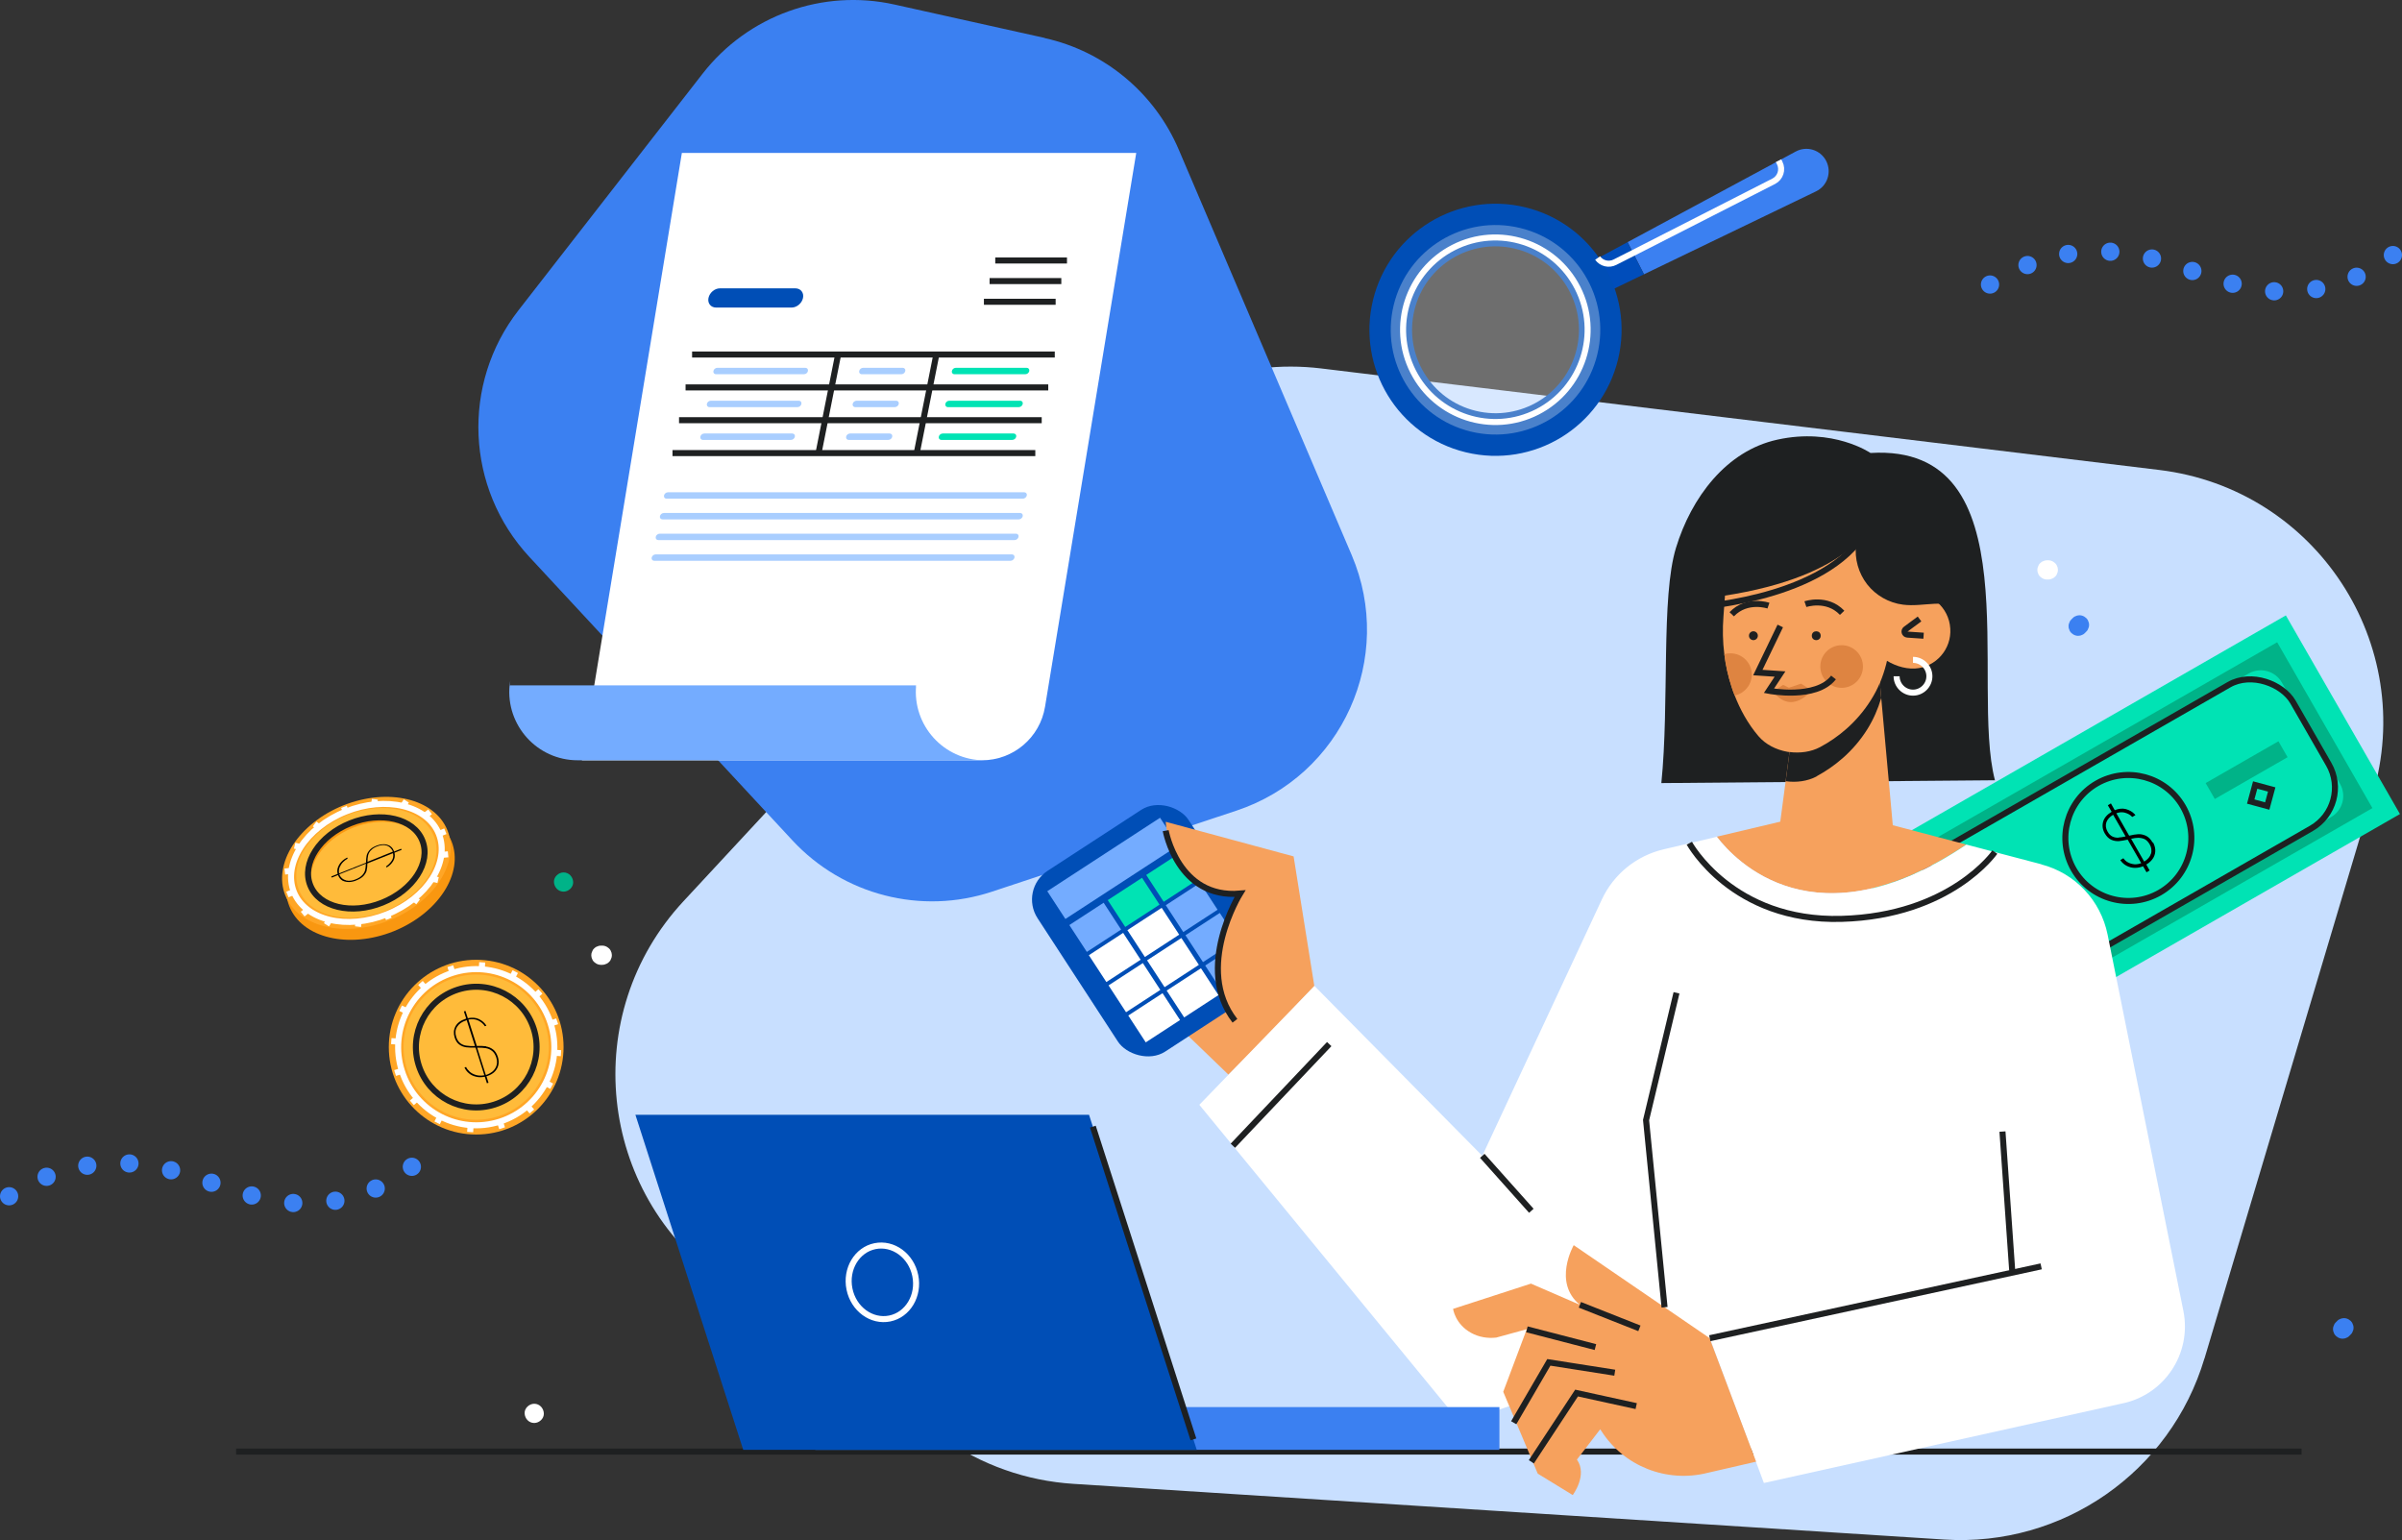 <?xml version="1.0" encoding="UTF-8"?>
<svg id="Layer_1" xmlns="http://www.w3.org/2000/svg" viewBox="0 0 194.91 125">
  <rect x="0" y="0" width="194.91" height="125" fill="#333333" stroke="none"/>
  <defs>
    <style>
      .cls-1 {
        stroke-dasharray: 0 3.43;
      }

      .cls-1, .cls-2, .cls-3, .cls-4, .cls-5, .cls-6, .cls-7, .cls-8 {
        fill: none;
      }

      .cls-1, .cls-2, .cls-5, .cls-6, .cls-7, .cls-8 {
        stroke-miterlimit: 10;
      }

      .cls-1, .cls-2, .cls-7 {
        stroke: #3b80f1;
        stroke-linecap: round;
        stroke-width: 1.48px;
      }

      .cls-2 {
        stroke-dasharray: 0 3.43;
      }

      .cls-9 {
        fill: #ffa626;
      }

      .cls-10 {
        fill: #1e2021;
      }

      .cls-11 {
        fill: #a9ceff;
      }

      .cls-12 {
        fill: #c8dfff;
      }

      .cls-13 {
        opacity: .29;
      }

      .cls-13, .cls-14 {
        fill: #fff;
      }

      .cls-15 {
        fill: #00b388;
      }

      .cls-3, .cls-4 {
        stroke-linejoin: round;
      }

      .cls-3, .cls-4, .cls-5, .cls-8 {
        stroke-width: .49px;
      }

      .cls-3, .cls-5 {
        stroke: #fff;
      }

      .cls-16 {
        fill: #004eb6;
      }

      .cls-4, .cls-8 {
        stroke: #1e2021;
      }

      .cls-17 {
        fill: #00e3b4;
      }

      .cls-18 {
        fill: #74acff;
      }

      .cls-19 {
        fill: #ffbb3a;
      }

      .cls-6 {
        stroke: #004eb6;
        stroke-width: 3.46px;
      }

      .cls-20 {
        fill: #3b80f1;
      }

      .cls-21 {
        fill: #f99710;
      }

      .cls-22 {
        fill: #de8441;
      }

      .cls-23 {
        fill: #f6a15d;
      }

      .cls-24 {
        fill: #004dbb;
      }
    </style>
  </defs>
  <path class="cls-12" d="M178.88,110.26l13.64-45.73c3.66-12.26-4.6-24.85-17.3-26.39l-68.02-8.24c-6.56-.79-13.11,1.6-17.61,6.45l-34.14,36.8c-8.49,9.15-6.98,23.67,3.2,30.88l17.85,12.64c3.12,2.21,6.79,3.51,10.61,3.75l70.67,4.52c9.6.61,18.35-5.48,21.1-14.7Z"/>
  <path class="cls-20" d="M84.78,3.08l-12.19-2.71c-5.83-1.3-11.89.88-15.57,5.6l-14.94,19.2c-4.66,5.98-4.29,14.46.87,20.02l21.35,23.01c4.12,4.44,10.45,6.07,16.2,4.16l19.82-6.57c8.59-2.85,12.91-12.42,9.36-20.75l-14.04-32.92c-1.96-4.58-6-7.95-10.87-9.03Z"/>
  <g>
    <path class="cls-14" d="M79.68,61.7h-32.46l8.11-49.29h36.87l-7.4,44.94c-.41,2.51-2.58,4.35-5.12,4.35Z"/>
    <g>
      <path class="cls-18" d="M41.33,55.62h.03c.01-.13.03-.25.05-.38l-.08.38Z"/>
      <path class="cls-18" d="M74.35,55.62l-.04.14.02-.14h-32.98c-.31,3.23,2.23,6.08,5.53,6.08h32.99c-3.3,0-5.84-2.85-5.53-6.08Z"/>
    </g>
    <path class="cls-11" d="M83.11,39.95h-28.91c-.15,0-.29.12-.32.26-.03.15.07.26.21.26h28.91c.15,0,.29-.12.32-.26.03-.15-.07-.26-.21-.26Z"/>
    <path class="cls-11" d="M82.78,41.63h-28.91c-.15,0-.29.12-.32.26-.03.15.07.26.21.26h28.91c.15,0,.29-.12.32-.26.03-.15-.07-.26-.21-.26Z"/>
    <path class="cls-11" d="M82.44,43.31h-28.91c-.15,0-.29.12-.32.26-.03.15.07.26.21.26h28.91c.15,0,.29-.12.32-.26.03-.15-.07-.26-.21-.26Z"/>
    <path class="cls-11" d="M82.11,44.99h-28.91c-.15,0-.29.12-.32.26-.03.15.07.26.21.26h28.91c.15,0,.29-.12.32-.26.03-.15-.07-.26-.21-.26Z"/>
    <line class="cls-8" x1="56.16" y1="28.77" x2="85.59" y2="28.77"/>
    <line class="cls-8" x1="55.63" y1="31.44" x2="85.06" y2="31.44"/>
    <line class="cls-8" x1="55.1" y1="34.1" x2="84.53" y2="34.1"/>
    <line class="cls-8" x1="54.57" y1="36.77" x2="84.01" y2="36.77"/>
    <line class="cls-8" x1="68.01" y1="28.77" x2="66.42" y2="36.77"/>
    <line class="cls-8" x1="75.98" y1="28.77" x2="74.39" y2="36.77"/>
    <path class="cls-11" d="M65.24,30.37h-7.14c-.15,0-.24-.12-.21-.26h0c.03-.15.17-.26.32-.26h7.14c.15,0,.24.12.21.26h0c-.03.15-.17.26-.32.26Z"/>
    <path class="cls-17" d="M83.2,30.37h-5.75c-.15,0-.24-.12-.21-.26h0c.03-.15.17-.26.32-.26h5.75c.15,0,.24.12.21.26h0c-.03.15-.17.26-.32.26Z"/>
    <path class="cls-11" d="M73.14,30.37h-3.21c-.15,0-.24-.12-.21-.26h0c.03-.15.17-.26.32-.26h3.21c.15,0,.24.12.21.26h0c-.03.15-.17.26-.32.26Z"/>
    <path class="cls-11" d="M64.71,33.04h-7.14c-.15,0-.24-.12-.21-.26h0c.03-.15.17-.26.32-.26h7.14c.15,0,.24.12.21.26h0c-.03.15-.17.26-.32.26Z"/>
    <path class="cls-17" d="M82.67,33.04h-5.75c-.15,0-.24-.12-.21-.26h0c.03-.15.17-.26.32-.26h5.75c.15,0,.24.12.21.26h0c-.03.15-.17.26-.32.26Z"/>
    <path class="cls-11" d="M72.61,33.04h-3.21c-.15,0-.24-.12-.21-.26h0c.03-.15.17-.26.32-.26h3.21c.15,0,.24.12.21.26h0c-.03.15-.17.26-.32.26Z"/>
    <path class="cls-11" d="M64.18,35.7h-7.14c-.15,0-.24-.12-.21-.26h0c.03-.15.17-.26.32-.26h7.14c.15,0,.24.12.21.26h0c-.03.15-.17.26-.32.26Z"/>
    <path class="cls-17" d="M82.14,35.7h-5.75c-.15,0-.24-.12-.21-.26h0c.03-.15.17-.26.32-.26h5.75c.15,0,.24.12.21.26h0c-.03.15-.17.26-.32.26Z"/>
    <path class="cls-11" d="M72.08,35.7h-3.21c-.15,0-.24-.12-.21-.26h0c.03-.15.17-.26.32-.26h3.21c.15,0,.24.12.21.26h0c-.03.15-.17.26-.32.26Z"/>
    <path class="cls-16" d="M64.23,24.96h-6.12c-.43,0-.71-.35-.62-.78h0c.09-.43.5-.78.93-.78h6.12c.43,0,.71.35.62.78h0c-.09.43-.5.78-.93.78Z"/>
    <g>
      <line class="cls-8" x1="79.84" y1="24.49" x2="85.66" y2="24.49"/>
      <line class="cls-8" x1="80.3" y1="22.81" x2="86.12" y2="22.81"/>
      <line class="cls-8" x1="80.76" y1="21.14" x2="86.58" y2="21.14"/>
    </g>
  </g>
  <g>
    <rect class="cls-17" x="152.65" y="58.7" width="40.13" height="18.59" transform="translate(-10.92 95.05) rotate(-29.87)"/>
    <path class="cls-15" d="M152.92,70.42l7.73,13.46,31.86-18.3-7.73-13.46-31.86,18.3ZM189.88,63.61c.54.95.22,2.16-.73,2.7l-26.17,15.03c-.95.54-2.16.22-2.7-.73l-4.72-8.22c-.54-.95-.22-2.16.73-2.7l26.17-15.03c.95-.54,2.16-.22,2.7.73l4.72,8.22Z"/>
    <rect class="cls-8" x="155.64" y="61.28" width="34.14" height="13.44" rx="3.81" ry="3.81" transform="translate(-10.92 95.05) rotate(-29.87)"/>
    <path class="cls-8" d="M177.14,65.46c-1.41-2.45-4.53-3.29-6.98-1.89-2.45,1.41-3.29,4.53-1.89,6.98,1.41,2.45,4.53,3.29,6.98,1.89,2.45-1.41,3.29-4.53,1.89-6.98Z"/>
    <g>
      <rect class="cls-15" x="159.55" y="72.86" width="6.81" height="1.49" transform="translate(-15.01 90.94) rotate(-29.87)"/>
      <rect class="cls-15" x="178.9" y="61.75" width="6.81" height="1.49" transform="translate(-6.91 99.1) rotate(-29.87)"/>
    </g>
    <path d="M174.67,68.37c-.15-.27-.34-.45-.55-.55-.21-.09-.42-.14-.64-.12h0c-.19.01-.43.05-.71.12l-1.04-1.82c.25-.09.48-.11.69-.05.24.07.43.17.56.31l.04.04.26-.15-.06-.07c-.18-.2-.43-.34-.72-.42-.28-.07-.58-.04-.9.09l-.31-.55-.25.15.31.53c-.37.22-.6.49-.69.8-.09.32-.05.64.13.95.15.26.33.43.53.52.2.09.41.12.62.11.19-.02.43-.06.71-.12l1.1,1.91c-.19.07-.37.1-.55.09-.2-.02-.37-.07-.52-.15-.15-.08-.26-.18-.34-.29l-.04-.05-.25.15.05.07c.12.16.28.3.48.4.2.1.42.16.66.16.22,0,.44-.04.66-.13l.28.49.25-.15-.27-.48c.26-.15.45-.34.57-.54.12-.21.17-.43.16-.65-.01-.21-.08-.42-.18-.6ZM171.91,67.98c-.17.01-.34-.02-.49-.09h0c-.15-.07-.29-.2-.4-.4-.15-.26-.18-.51-.1-.76.09-.24.27-.44.55-.61l1.01,1.76c-.22.05-.41.08-.57.09ZM174.53,69.28c-.06.25-.25.47-.54.64l-1.06-1.85c.22-.05.41-.08.57-.08.17,0,.34.03.51.1.16.08.3.22.42.42.15.25.18.51.12.77Z"/>
    <rect class="cls-8" x="161.02" y="70.75" width="1.39" height="1.39" transform="translate(24.25 -39.73) rotate(15.13)"/>
    <rect class="cls-8" x="182.79" y="63.86" width="1.39" height="1.39" transform="translate(23.21 -45.65) rotate(15.13)"/>
  </g>
  <g>
    <line class="cls-8" x1="19.16" y1="117.8" x2="186.76" y2="117.8"/>
    <g>
      <line class="cls-8" x1="143.72" y1="107.52" x2="147.4" y2="118.14"/>
      <g>
        <path class="cls-10" d="M151.78,36.76s-3.03-2.08-7.56-1.08c-4.15.91-6.98,4.71-8.22,8.77-1.23,4.01-.53,12.6-1.19,19.1l27.07-.23c-2.05-7.81,3.11-27.35-10.1-26.56Z"/>
        <path class="cls-23" d="M153.4,50.78c.05,2.11-.45,4.22-1.57,6.02-1.15,1.84-2.7,3.07-4.13,3.84-1.57.84-3.86.45-5.01-.9-.88-1.03-1.49-2.18-1.93-3.3-.09-.22-.17-.45-.24-.67-.29-.88-.49-1.77-.6-2.68-.13-1.01-.15-2.05-.07-3.07l.31-4.22c.36-4.85,4.81-5.96,4.81-5.96,3.5-.55,5.83.9,7.08,2.04.69.63,1.13,2.28,1.2,3.21l.15,5.69Z"/>
        <path class="cls-23" d="M158.22,50.7c.28,1.67-.85,3.24-2.52,3.52-1.67.28-3.91-1.02-4.19-2.69-.28-1.67,1.52-3.08,3.19-3.36,1.67-.28,3.24.85,3.52,2.52Z"/>
        <path class="cls-10" d="M151.59,42.83s-2.02,4.58-13.92,5.8c-.03-2.49.4-4.81,1.64-6.97s3.3-3.9,5.73-4.43c2.43-.54,5.19.27,6.71,2.24.67.87.11,2.3-.16,3.37Z"/>
        <path class="cls-10" d="M159.4,49.55c-.69-.5-1.59-.59-2.44-.55-.85.04-1.7.18-2.54.07-1.14-.14-2.21-.75-2.91-1.65s-1.04-2.08-.9-3.22c.16-1.39.37-2.79,1.03-4.03,2.27-.34,4.62.84,5.97,2.69,1.35,1.85,1.95,4.4,1.8,6.69Z"/>
        <path class="cls-8" d="M137.2,49.3s10.19-.48,13.89-5.7"/>
        <path class="cls-4" d="M155.76,50.23l-1.12.83c-.18.13-.1.42.13.44l1.32.09"/>
        <path class="cls-3" d="M153.9,54.88c0,.73.6,1.33,1.33,1.33s1.33-.6,1.33-1.33-.6-1.33-1.33-1.33"/>
        <g>
          <polygon class="cls-23" points="90.25 78.12 99.68 87.21 102.37 84.55 101.45 79.64 90.25 78.12"/>
          <g>
            <rect class="cls-16" x="86.27" y="66.78" width="14.62" height="17.5" rx="2.78" ry="2.78" transform="translate(-26.06 63.32) rotate(-33.08)"/>
            <g>
              <rect class="cls-14" x="91.99" y="81.3" width="3.32" height="2.6" transform="translate(-29.9 64.5) rotate(-33.08)"/>
              <rect class="cls-18" x="87.21" y="73.96" width="3.32" height="2.6" transform="translate(-26.67 60.7) rotate(-33.08)"/>
              <rect class="cls-14" x="88.8" y="76.4" width="3.32" height="2.6" transform="translate(-27.75 61.97) rotate(-33.08)"/>
              <rect class="cls-14" x="90.4" y="78.85" width="3.32" height="2.6" transform="translate(-28.83 63.24) rotate(-33.08)"/>
              <rect class="cls-17" x="90.33" y="71.93" width="3.32" height="2.6" transform="translate(-25.06 62.08) rotate(-33.08)"/>
              <rect class="cls-14" x="91.92" y="74.37" width="3.32" height="2.6" transform="translate(-26.13 63.34) rotate(-33.08)"/>
              <rect class="cls-14" x="93.52" y="76.82" width="3.32" height="2.6" transform="translate(-27.21 64.61) rotate(-33.08)"/>
              <rect class="cls-14" x="95.11" y="79.27" width="3.32" height="2.6" transform="translate(-28.29 65.88) rotate(-33.08)"/>
              <rect class="cls-17" x="93.45" y="69.89" width="3.32" height="2.6" transform="translate(-23.44 63.45) rotate(-33.08)"/>
              <rect class="cls-18" x="95.04" y="72.34" width="3.32" height="2.6" transform="translate(-24.52 64.72) rotate(-33.08)"/>
              <rect class="cls-18" x="96.64" y="74.79" width="3.32" height="2.6" transform="translate(-25.6 65.98) rotate(-33.08)"/>
              <rect class="cls-18" x="98.23" y="77.24" width="3.32" height="2.6" transform="translate(-26.67 67.25) rotate(-33.08)"/>
              <rect class="cls-18" x="84.83" y="69.13" width="10.92" height="2.69" transform="translate(-23.83 60.7) rotate(-33.08)"/>
            </g>
          </g>
          <path class="cls-23" d="M106.65,80.01l-1.68-10.51-10.38-2.81s.37,6.24,6.03,5.84c0,0-3.81,6.7,0,10.81l1.34,1.65,4.69-4.97Z"/>
          <path class="cls-8" d="M94.59,67.41s.98,5.54,6.03,5.11c0,0-3.75,6.05-.41,10.32"/>
        </g>
        <path class="cls-23" d="M159.56,68.54l-5.97-1.57-1.29-14.21-6.22,1.72-1.62,12.2-5.15,1.22c1.5,1.97,8.01,8.88,20.25.63Z"/>
        <path class="cls-10" d="M147.4,63c1.43-.77,2.98-1.99,4.13-3.83.49-.79.86-1.64,1.12-2.52l-.11-1.23c-.2.48-.44.94-.72,1.38-1.15,1.84-2.7,3.07-4.13,3.83-.73.39-1.62.51-2.48.4l-.31,2.37c.87.12,1.77,0,2.51-.39Z"/>
        <path class="cls-14" d="M165.65,70.14l-6.09-1.6c-12.24,8.24-18.75,1.33-20.25-.63l-4.33,1.02c-2.2.52-4.05,2.02-5,4.07l-9.7,20.8-13.62-13.79-9.34,9.65,21.18,25.8,20.24-6.86,4.39,11.75,29.01-6.44c3.48-.68,5.73-4.06,5.03-7.53l-6.15-30.54c-.56-2.77-2.64-4.98-5.37-5.69Z"/>
        <g>
          <path class="cls-23" d="M138.74,108.6l-11.04-7.55s-1.73,3.02.5,4.84l-3.97-1.72-6.32,2.05s.16,1.22,1.45,1.94c.62.35,1.35.47,2.05.39l2.48-.68-1.91,5.08,2.8,6.64,2.84,1.74s1.23-1.63.34-2.88l1.89-2.46s.03.04.08.12c1.83,2.88,5.31,4.25,8.62,3.42l3.95-.91-3.78-10.03Z"/>
          <line class="cls-8" x1="129.46" y1="109.32" x2="123.9" y2="107.88"/>
          <polyline class="cls-8" points="131.03 111.4 125.68 110.56 122.83 115.46"/>
          <polyline class="cls-8" points="132.77 114.11 127.93 113.05 124.26 118.63"/>
          <line class="cls-8" x1="133.03" y1="107.8" x2="128.2" y2="105.89"/>
        </g>
        <line class="cls-8" x1="165.63" y1="102.77" x2="138.74" y2="108.6"/>
        <line class="cls-8" x1="162.49" y1="91.83" x2="163.28" y2="103.11"/>
        <polyline class="cls-8" points="136.04 80.57 133.57 90.9 135.07 106.09"/>
        <line class="cls-8" x1="124.26" y1="98.26" x2="120.28" y2="93.8"/>
        <path class="cls-10" d="M142.64,51.59c0,.2-.16.36-.36.36s-.36-.16-.36-.36.16-.36.36-.36.36.16.36.36Z"/>
        <circle class="cls-10" cx="147.38" cy="51.59" r=".36"/>
        <path class="cls-22" d="M143.88,56.12l.81-.54.47.23.99-.33.84.55s-1.58,2.07-3.11.09Z"/>
        <circle class="cls-22" cx="149.44" cy="54.09" r="1.73"/>
        <path class="cls-22" d="M142.15,54.74c0,.84-.6,1.54-1.39,1.7-.09-.22-.17-.45-.24-.67-.29-.88-.49-1.77-.6-2.68.16-.05.33-.07.5-.07.95,0,1.73.77,1.73,1.73Z"/>
        <path class="cls-8" d="M144.46,50.8l-1.82,3.78,1.8.12-.9,1.36s3.83.74,5.24-1.08"/>
        <path class="cls-8" d="M146.5,49.03s1.74-.6,2.98.7"/>
        <path class="cls-8" d="M143.5,49.15s-1.74-.6-2.98.7"/>
        <line class="cls-8" x1="107.86" y1="84.73" x2="100.04" y2="92.98"/>
        <path class="cls-8" d="M137.08,68.43s3.48,6.39,12.35,6.14c8.88-.25,12.44-5.42,12.44-5.42"/>
      </g>
    </g>
    <g>
      <g>
        <rect class="cls-20" x="66.16" y="114.19" width="55.51" height="3.47"/>
        <polygon class="cls-16" points="97.11 117.66 60.31 117.66 51.56 90.47 88.37 90.47 97.11 117.66"/>
      </g>
      <path class="cls-5" d="M74.27,103.52c.33,1.62-.6,3.18-2.07,3.48-1.48.3-2.94-.77-3.27-2.39-.33-1.62.6-3.18,2.07-3.48,1.48-.3,2.94.77,3.27,2.39Z"/>
      <line class="cls-8" x1="96.84" y1="116.81" x2="88.68" y2="91.43"/>
    </g>
  </g>
  <g>
    <circle class="cls-9" cx="38.64" cy="84.98" r="7.09"/>
    <path class="cls-19" d="M44.25,83.19c-.99-3.1-4.3-4.81-7.4-3.82-3.1.99-4.81,4.3-3.82,7.4.99,3.1,4.3,4.81,7.4,3.82,3.1-.99,4.81-4.3,3.82-7.4Z"/>
    <path class="cls-8" d="M43.31,83.49c-.82-2.58-3.58-4-6.15-3.18-2.58.82-4,3.58-3.18,6.15.82,2.58,3.58,4,6.15,3.18,2.58-.82,4-3.58,3.18-6.15Z"/>
    <path d="M39.45,84.93c.2.03.39.11.56.24s.3.33.39.61c.06.19.08.39.05.59-.03.2-.12.39-.27.56-.15.17-.37.31-.66.4h-.05s.17.54.17.54l-.13.04-.17-.53c-.25.05-.48.06-.71,0-.22-.05-.42-.14-.58-.28-.16-.13-.28-.29-.36-.47l.13-.04c.06.13.16.26.29.38.14.12.3.21.51.27.2.06.43.07.68.02l-.71-2.24c-.31,0-.57,0-.77-.03-.2-.03-.38-.1-.55-.22-.17-.12-.3-.32-.38-.58-.1-.32-.08-.62.07-.9.15-.28.42-.48.82-.61l.05-.02-.19-.58.13-.04.19.59c.35-.07.66-.05.92.08.26.13.46.31.59.53l-.13.04c-.11-.18-.28-.33-.51-.45-.23-.12-.51-.15-.82-.09l.68,2.14c.31,0,.56,0,.76.03ZM37.35,84.66c.15.11.31.18.5.2.18.03.42.04.69.03l-.67-2.1-.05.02c-.34.11-.58.28-.73.52-.15.24-.17.51-.07.82.07.23.19.4.33.51ZM40.22,86.65c.13-.26.15-.54.05-.83-.08-.24-.19-.42-.35-.54-.15-.12-.32-.19-.51-.22-.19-.03-.42-.04-.69-.04l.7,2.21h.05c.36-.13.61-.32.74-.58Z"/>
    <path class="cls-5" d="M44.68,83.06c-1.06-3.33-4.63-5.18-7.96-4.11-3.33,1.06-5.18,4.63-4.11,7.96,1.06,3.33,4.63,5.18,7.96,4.11s5.18-4.63,4.11-7.96Z"/>
    <g>
      <g>
        <g>
          <line class="cls-5" x1="36.54" y1="78.41" x2="36.71" y2="78.94"/>
          <line class="cls-5" x1="40.57" y1="91.02" x2="40.74" y2="91.56"/>
        </g>
        <g>
          <line class="cls-5" x1="45.21" y1="82.88" x2="44.68" y2="83.06"/>
          <line class="cls-5" x1="32.6" y1="86.91" x2="32.06" y2="87.08"/>
        </g>
      </g>
      <g>
        <g>
          <line class="cls-5" x1="41.81" y1="78.85" x2="41.55" y2="79.35"/>
          <line class="cls-5" x1="35.73" y1="90.61" x2="35.47" y2="91.12"/>
        </g>
        <g>
          <line class="cls-5" x1="44.77" y1="88.15" x2="44.27" y2="87.89"/>
          <line class="cls-5" x1="33.01" y1="82.07" x2="32.51" y2="81.82"/>
        </g>
      </g>
      <g>
        <g>
          <line class="cls-5" x1="39.13" y1="78.1" x2="39.09" y2="78.66"/>
          <line class="cls-5" x1="38.19" y1="91.3" x2="38.15" y2="91.87"/>
        </g>
        <g>
          <line class="cls-5" x1="45.52" y1="85.47" x2="44.96" y2="85.43"/>
          <line class="cls-5" x1="32.32" y1="84.53" x2="31.75" y2="84.49"/>
        </g>
      </g>
      <g>
        <g>
          <line class="cls-5" x1="43.85" y1="80.46" x2="43.43" y2="80.83"/>
          <line class="cls-5" x1="33.85" y1="89.13" x2="33.42" y2="89.5"/>
        </g>
        <g>
          <line class="cls-5" x1="43.16" y1="90.2" x2="42.79" y2="89.77"/>
          <line class="cls-5" x1="34.49" y1="80.19" x2="34.12" y2="79.77"/>
        </g>
      </g>
    </g>
  </g>
  <g>
    <path class="cls-21" d="M31.93,75.58c3.63-1.46,5.74-4.72,4.71-7.3-1.03-2.58-4.81-3.48-8.45-2.03-3.63,1.46-5.74,4.72-4.71,7.3,1.03,2.58,4.81,3.48,8.45,2.03Z"/>
    <path class="cls-9" d="M31.6,74.69c3.63-1.46,5.74-4.72,4.71-7.3-1.03-2.58-4.81-3.48-8.45-2.03-3.63,1.46-5.74,4.72-4.71,7.3,1.03,2.58,4.81,3.48,8.45,2.03Z"/>
    <ellipse class="cls-19" cx="29.73" cy="70.03" rx="5.89" ry="4.18" transform="translate(-23.92 16.09) rotate(-21.84)"/>
    <path class="cls-21" d="M28.65,67.17c2.21-.88,4.49-.51,5.5.81-.84-1.6-3.33-2.13-5.73-1.17-2.51,1.01-3.97,3.26-3.25,5.04.09.21.2.41.34.59-.04-.07-.08-.15-.11-.23-.71-1.78.74-4.04,3.25-5.04Z"/>
    <path class="cls-8" d="M31.02,73.25c2.51-1.01,3.97-3.26,3.25-5.04-.71-1.78-3.33-2.41-5.84-1.4-2.51,1.01-3.97,3.26-3.25,5.04.71,1.78,3.33,2.41,5.84,1.4Z"/>
    <path d="M29.76,70.62c-.03.15-.12.3-.25.45s-.33.27-.6.38c-.19.08-.38.12-.57.13-.19,0-.37-.03-.54-.11-.16-.09-.28-.23-.36-.43v-.03s-.52.21-.52.21l-.04-.09.52-.21c-.05-.18-.04-.35.02-.52.06-.17.15-.33.29-.47.13-.14.29-.25.46-.34l.04.09c-.13.07-.25.16-.37.28-.12.12-.21.26-.28.42-.06.16-.08.33-.04.5l2.18-.87c0-.23.02-.42.05-.57.03-.15.11-.3.23-.44.12-.14.31-.27.57-.37.31-.12.6-.15.86-.08.26.07.45.24.56.52v.04s.58-.23.58-.23l.04.09-.58.23c.06.25.02.48-.11.69-.13.21-.31.38-.53.51l-.04-.09c.17-.11.32-.26.45-.45s.16-.4.11-.62l-2.08.83c0,.23-.02.42-.06.57ZM30.08,69.02c-.11.13-.18.26-.21.4-.03.14-.05.31-.05.52l2.05-.82v-.04c-.11-.23-.27-.39-.49-.46-.22-.07-.49-.05-.79.07-.23.09-.39.2-.5.33ZM28.07,71.45c.25.06.51.03.8-.09.23-.09.41-.21.53-.34.12-.13.19-.27.23-.41.03-.14.05-.31.06-.52l-2.15.86v.03c.11.25.29.4.53.46Z"/>
    <path class="cls-5" d="M31.4,74.2c3.25-1.3,5.13-4.22,4.21-6.53-.92-2.3-4.31-3.11-7.55-1.81s-5.13,4.22-4.21,6.53c.92,2.3,4.31,3.11,7.55,1.81Z"/>
    <g>
      <g>
        <g>
          <line class="cls-5" x1="36.14" y1="67.46" x2="35.61" y2="67.67"/>
          <line class="cls-5" x1="23.85" y1="72.38" x2="23.32" y2="72.59"/>
        </g>
        <g>
          <line class="cls-5" x1="31.55" y1="74.57" x2="31.4" y2="74.2"/>
          <line class="cls-5" x1="28.06" y1="65.86" x2="27.91" y2="65.48"/>
        </g>
      </g>
      <g>
        <g>
          <line class="cls-5" x1="35.55" y1="71.42" x2="35.07" y2="71.31"/>
          <line class="cls-5" x1="24.39" y1="68.74" x2="23.91" y2="68.63"/>
        </g>
        <g>
          <line class="cls-5" x1="26.49" y1="75.05" x2="26.75" y2="74.64"/>
          <line class="cls-5" x1="32.71" y1="65.41" x2="32.97" y2="65"/>
        </g>
      </g>
      <g>
        <g>
          <line class="cls-5" x1="36.36" y1="69.33" x2="35.81" y2="69.38"/>
          <line class="cls-5" x1="23.65" y1="70.67" x2="23.11" y2="70.73"/>
        </g>
        <g>
          <line class="cls-5" x1="29.05" y1="75.2" x2="29.1" y2="74.77"/>
          <line class="cls-5" x1="30.36" y1="65.28" x2="30.42" y2="64.86"/>
        </g>
      </g>
      <g>
        <g>
          <line class="cls-5" x1="33.93" y1="73.19" x2="33.59" y2="72.93"/>
          <line class="cls-5" x1="25.87" y1="67.12" x2="25.53" y2="66.87"/>
        </g>
        <g>
          <line class="cls-5" x1="24.56" y1="74.18" x2="24.98" y2="73.84"/>
          <line class="cls-5" x1="34.48" y1="66.21" x2="34.9" y2="65.88"/>
        </g>
      </g>
    </g>
  </g>
  <g>
    <line class="cls-7" x1="161.48" y1="23.09" x2="161.48" y2="23.09"/>
    <path class="cls-1" d="M164.52,21.51c2.59-1.01,5.44-1.35,8.18-.93,3.92.59,7.53,2.64,11.47,3.03,2.97.29,6.02-.41,8.58-1.93"/>
    <line class="cls-7" x1="194.17" y1="20.7" x2="194.17" y2="20.7"/>
  </g>
  <g>
    <line class="cls-7" x1=".74" y1="97.08" x2=".74" y2="97.08"/>
    <path class="cls-2" d="M3.78,95.5c2.59-1.01,5.44-1.35,8.18-.93,3.92.59,7.53,2.64,11.47,3.03,2.97.29,6.02-.41,8.58-1.93"/>
    <line class="cls-7" x1="33.42" y1="94.69" x2="33.42" y2="94.69"/>
  </g>
  <g>
    <g>
      <path class="cls-20" d="M133.4,22.26l13.96-6.73c.92-.44,1.29-1.55.83-2.46s-1.58-1.26-2.48-.77l-13.64,7.35,1.33,2.61Z"/>
      <polygon class="cls-24" points="128.12 21.78 129.35 24.21 133.4 22.26 132.07 19.65 128.12 21.78"/>
    </g>
    <circle class="cls-6" cx="121.35" cy="26.76" r="8.5" transform="translate(66.75 138.39) rotate(-76.37)"/>
    <circle class="cls-13" cx="121.35" cy="26.76" r="8.5" transform="translate(66.75 138.39) rotate(-76.37)"/>
    <path class="cls-5" d="M117.94,20.09c-3.68,1.88-5.15,6.39-3.27,10.07s6.39,5.15,10.07,3.27c3.68-1.88,5.15-6.39,3.27-10.07-1.88-3.68-6.39-5.15-10.07-3.27Z"/>
    <path class="cls-5" d="M144.32,13.04l.09.18c.28.55.06,1.21-.48,1.49l-11.41,5.82-1.48.75c-.49.25-1.09.1-1.4-.34"/>
  </g>
  <path class="cls-15" d="M45.73,72.36c.41,0,.8-.36.78-.78-.02-.42-.34-.78-.78-.78-.41,0-.8.36-.78.78.02.42.34.78.78.78h0Z"/>
  <path class="cls-14" d="M48.87,76.74h-.11c-.11,0-.21.02-.3.07-.1.03-.18.09-.25.16-.08.07-.13.15-.16.25-.05.09-.07.19-.07.3,0,.07.02.14.03.21.04.13.1.25.2.34.05.04.11.08.16.12.12.07.25.11.39.11h.11c.11,0,.21-.02.3-.07.1-.03.18-.09.25-.16.08-.07.13-.15.16-.25.05-.09.07-.19.07-.3,0-.07-.02-.14-.03-.21-.04-.13-.1-.25-.2-.34-.05-.04-.11-.08-.16-.12-.12-.07-.25-.11-.39-.11h0Z"/>
  <path class="cls-14" d="M166.21,45.47h-.11c-.11,0-.21.02-.3.07-.1.03-.18.09-.25.16-.08.07-.13.15-.16.25-.05.09-.07.19-.07.3,0,.07.02.14.03.21.04.13.1.25.2.34.05.04.11.08.16.12.12.07.25.11.39.11h.11c.11,0,.21-.02.3-.07.1-.03.18-.09.25-.16.08-.07.13-.15.16-.25.05-.09.07-.19.07-.3,0-.07-.02-.14-.03-.21-.04-.13-.1-.25-.2-.34-.05-.04-.11-.08-.16-.12-.12-.07-.25-.11-.39-.11h0Z"/>
  <path class="cls-14" d="M43.35,115.48c.41,0,.8-.36.78-.78-.02-.42-.34-.78-.78-.78-.41,0-.8.36-.78.78.02.42.34.78.78.78h0Z"/>
  <path class="cls-20" d="M169.18,51.37s.07-.07.11-.11c.08-.07.13-.15.16-.25.05-.09.07-.19.07-.3,0-.11-.02-.21-.07-.3-.03-.1-.09-.18-.16-.25-.05-.04-.11-.08-.16-.12-.12-.07-.25-.11-.39-.11-.07,0-.14.02-.21.03-.13.04-.25.1-.34.2l-.11.11c-.08.07-.13.15-.16.25-.05.09-.07.19-.07.3,0,.11.02.21.07.3.03.1.09.18.16.25.05.04.11.08.16.12.12.07.25.11.39.11.07,0,.14-.02.21-.03.13-.04.25-.1.34-.2h0Z"/>
  <path class="cls-20" d="M190.64,108.41s.07-.07.11-.11c.08-.07.13-.15.16-.25.05-.09.07-.19.07-.3,0-.11-.02-.21-.07-.3-.03-.1-.09-.18-.16-.25-.05-.04-.11-.08-.16-.12-.12-.07-.25-.11-.39-.11-.07,0-.14.02-.21.03-.13.04-.25.1-.34.2-.04.04-.07.07-.11.11-.08.07-.13.15-.16.25-.05.09-.07.19-.07.3,0,.11.02.21.07.3.03.1.09.18.16.25.05.04.11.08.16.12.12.07.25.11.39.11.07,0,.14-.02.21-.03.13-.04.25-.1.34-.2h0Z"/>
</svg>